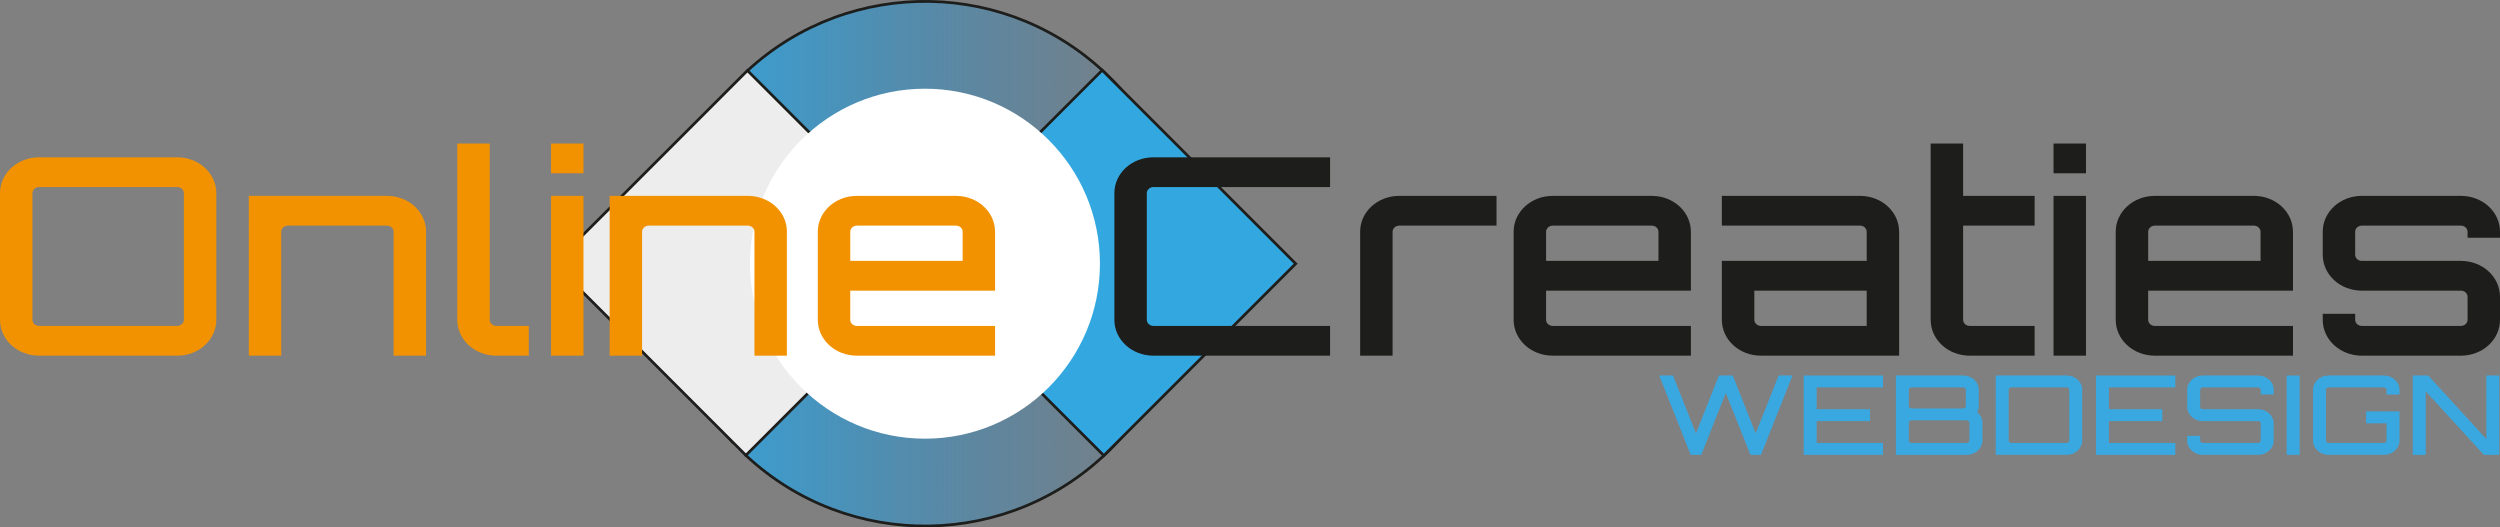 <?xml version="1.0" encoding="UTF-8"?><svg id="Layer_2" xmlns="http://www.w3.org/2000/svg" xmlns:xlink="http://www.w3.org/1999/xlink" viewBox="0 0 680.63 143.59"><rect x="0" y="0" width="680.63" height="143.59" fill="#808080" stroke="none"/><defs><style>.cls-1{fill:#fff;}.cls-2{fill:#f39200;}.cls-3{fill:#1d1d1b;}.cls-4{fill:#39a8e0;}.cls-5{fill:url(#linear-gradient);}.cls-5,.cls-6,.cls-7{stroke:#1d1d1b;stroke-miterlimit:10;stroke-width:.75px;}.cls-6{fill:#ededed;}.cls-7{fill:#33a8e0;}</style><linearGradient id="linear-gradient" x1="180.4" y1="71.79" x2="323.25" y2="71.79" gradientTransform="matrix(1, 0, 0, 1, 0, 0)" gradientUnits="userSpaceOnUse"><stop offset="0" stop-color="#33a8e0"/><stop offset="1" stop-color="#2581c4" stop-opacity="0"/></linearGradient></defs><g id="_022"><path class="cls-5" d="M302.33,21.28c-27.18-27.18-70.8-27.84-98.82-2.05v1.2h-.72v4.32h-4.7c-23.93,27.28-23.58,68.42,1.07,95.29v-.18h3.85v4.06c28,26.25,71.98,25.72,99.32-1.62s27.9-73.12,0-101.02Z"/><rect class="cls-7" x="263.06" y="34.65" width="74.49" height="73.87" transform="translate(138.57 -191.39) rotate(45)"/><rect class="cls-6" x="166.39" y="34.39" width="73.77" height="74.37" transform="translate(110.15 -122.77) rotate(45)"/><circle class="cls-1" cx="251.82" cy="71.79" r="47.64"/></g><g id="Tekst"><g><path class="cls-2" d="M48.26,42.83c5.89,0,10.63,4.35,10.63,9.75v34.5c0,5.4-4.74,9.75-10.63,9.75H10.63c-5.89,0-10.63-4.35-10.63-9.75V52.58c0-5.4,4.74-9.75,10.63-9.75H48.26Zm0,45.9c.98,0,1.8-.75,1.8-1.65V52.58c0-.9-.82-1.65-1.8-1.65H10.63c-.98,0-1.8,.75-1.8,1.65v34.5c0,.9,.82,1.65,1.8,1.65H48.26Z"/><path class="cls-2" d="M115.99,63.08v33.75h-8.83V63.08c0-.9-.82-1.65-1.8-1.65h-26.99c-.98,0-1.8,.75-1.8,1.65v33.75h-8.83V53.33h37.63c5.89,0,10.63,4.35,10.63,9.75Z"/><path class="cls-2" d="M124.5,39.08h8.83v48c0,.9,.82,1.65,1.8,1.65h8.83v8.1h-8.83c-5.89,0-10.63-4.35-10.63-9.75V39.08Z"/><path class="cls-2" d="M158.85,39.08v8.1h-8.83v-8.1h8.83Zm-8.83,14.25h8.83v43.5h-8.83V53.33Z"/><path class="cls-2" d="M214.23,63.08v33.75h-8.83V63.08c0-.9-.82-1.65-1.8-1.65h-26.99c-.98,0-1.8,.75-1.8,1.65v33.75h-8.83V53.33h37.63c5.89,0,10.63,4.35,10.63,9.75Z"/><path class="cls-2" d="M270.91,63.08v16.05h-39.43v7.95c0,.9,.82,1.65,1.8,1.65h37.63v8.1h-37.63c-5.89,0-10.63-4.35-10.63-9.75v-24c0-5.4,4.74-9.75,10.63-9.75h26.99c5.89,0,10.63,4.35,10.63,9.75Zm-8.83,7.95v-7.95c0-.9-.82-1.65-1.8-1.65h-26.99c-.98,0-1.8,.75-1.8,1.65v7.95h30.59Z"/><path class="cls-3" d="M314.02,50.93c-.98,0-1.8,.75-1.8,1.65v34.5c0,.9,.82,1.65,1.8,1.65h48.1v8.1h-48.1c-5.89,0-10.63-4.35-10.63-9.75V52.58c0-5.4,4.74-9.75,10.63-9.75h48.1v8.1h-48.1Z"/><path class="cls-3" d="M407.43,53.33v8.1h-26.5c-.98,0-1.8,.75-1.8,1.65v33.75h-8.83V63.08c0-5.4,4.74-9.75,10.63-9.75h26.5Z"/><path class="cls-3" d="M460.35,63.08v16.05h-39.43v7.95c0,.9,.82,1.65,1.8,1.65h37.63v8.1h-37.63c-5.89,0-10.63-4.35-10.63-9.75v-24c0-5.4,4.74-9.75,10.63-9.75h26.99c5.89,0,10.63,4.35,10.63,9.75Zm-8.83,7.95v-7.95c0-.9-.82-1.65-1.8-1.65h-26.99c-.98,0-1.8,.75-1.8,1.65v7.95h30.59Z"/><path class="cls-3" d="M517.04,63.08v33.75h-37.63c-5.89,0-10.63-4.35-10.63-9.75v-16.05h39.43v-7.95c0-.9-.82-1.65-1.8-1.65h-37.63v-8.1h37.63c5.89,0,10.63,4.35,10.63,9.75Zm-8.83,16.05h-30.59v7.95c0,.9,.82,1.65,1.8,1.65h28.79v-9.6Z"/><path class="cls-3" d="M534.46,61.43v25.65c0,.9,.82,1.65,1.8,1.65h17.67v8.1h-17.67c-5.89,0-10.63-4.35-10.63-9.75V39.08h8.83v14.25h19.47v8.1h-19.47Z"/><path class="cls-3" d="M567.91,39.08v8.1h-8.83v-8.1h8.83Zm-8.83,14.25h8.83v43.5h-8.83V53.33Z"/><path class="cls-3" d="M624.27,63.08v16.05h-39.43v7.95c0,.9,.82,1.65,1.8,1.65h37.63v8.1h-37.63c-5.89,0-10.63-4.35-10.63-9.75v-24c0-5.4,4.74-9.75,10.63-9.75h26.99c5.89,0,10.63,4.35,10.63,9.75Zm-8.83,7.95v-7.95c0-.9-.82-1.65-1.8-1.65h-26.99c-.98,0-1.8,.75-1.8,1.65v7.95h30.59Z"/><path class="cls-3" d="M680.63,64.73h-8.83v-1.65c0-.9-.82-1.65-1.8-1.65h-27c-.98,0-1.8,.75-1.8,1.65v6.3c0,.9,.82,1.65,1.8,1.65h27c5.89,0,10.63,4.35,10.63,9.75v6.3c0,5.4-4.74,9.75-10.63,9.75h-27c-5.89,0-10.63-4.35-10.63-9.75v-1.65h8.83v1.65c0,.9,.82,1.65,1.8,1.65h27c.98,0,1.8-.75,1.8-1.65v-6.3c0-.9-.82-1.65-1.8-1.65h-27c-5.89,0-10.63-4.35-10.63-9.75v-6.3c0-5.4,4.74-9.75,10.63-9.75h27c5.89,0,10.63,4.35,10.63,9.75v1.65Z"/></g><g><path class="cls-4" d="M488.01,102.23l-8.57,21.6h-2.88l-6.71-16.83-6.67,16.83-.07-.03,.03,.03h-2.85l-8.57-21.6h3.76l6.25,15.75,6.25-15.75h3.76l6.25,15.75,6.25-15.75h3.76Z"/><path class="cls-4" d="M512.65,105.47h-18.06v5.94h14.53v3.24h-14.53v5.94h18.06v3.24h-21.59v-21.6h21.59v3.24Z"/><path class="cls-4" d="M539.71,115.1v4.83c0,2.16-1.9,3.9-4.25,3.9h-19.3v-21.6h18.32c2.36,0,4.25,1.74,4.25,3.9v4.41c0,.6-.16,1.17-.42,1.68,.85,.69,1.41,1.74,1.41,2.88Zm-19.3-9.63c-.39,0-.72,.3-.72,.66v4.41c0,.36,.33,.66,.72,.66h14.07c.39,0,.72-.3,.72-.66v-4.41c0-.36-.33-.66-.72-.66h-14.07Zm15.77,9.63c0-.36-.33-.66-.72-.66h-15.05c-.39,0-.72,.3-.72,.66v4.83c0,.36,.33,.66,.72,.66h15.05c.39,0,.72-.3,.72-.66v-4.83Z"/><path class="cls-4" d="M562.64,102.23c2.36,0,4.25,1.74,4.25,3.9v13.8c0,2.16-1.9,3.9-4.25,3.9h-19.3v-21.6h19.3Zm.72,3.9c0-.36-.33-.66-.72-.66h-15.05c-.39,0-.72,.3-.72,.66v13.8c0,.36,.33,.66,.72,.66h15.05c.39,0,.72-.3,.72-.66v-13.8Z"/><path class="cls-4" d="M592.22,105.47h-18.06v5.94h14.53v3.24h-14.53v5.94h18.06v3.24h-21.59v-21.6h21.59v3.24Z"/><path class="cls-4" d="M619.02,107.39h-3.53v-1.26c0-.36-.33-.66-.72-.66h-15.05c-.39,0-.72,.3-.72,.66v4.62c0,.36,.33,.66,.72,.66h15.05c2.36,0,4.25,1.74,4.25,3.9v4.62c0,2.16-1.9,3.9-4.25,3.9h-15.05c-2.36,0-4.25-1.74-4.25-3.9v-1.26h3.53v1.26c0,.36,.33,.66,.72,.66h15.05c.39,0,.72-.3,.72-.66v-4.62c0-.36-.33-.66-.72-.66h-15.05c-2.36,0-4.25-1.74-4.25-3.9v-4.62c0-2.16,1.9-3.9,4.25-3.9h15.05c2.36,0,4.25,1.74,4.25,3.9v1.26Z"/><path class="cls-4" d="M622.55,102.23h3.53v21.6h-3.53v-21.6Z"/><path class="cls-4" d="M653.27,107.42h-3.53v-1.29c0-.36-.33-.66-.72-.66h-15.05c-.39,0-.72,.3-.72,.66v13.8c0,.36,.33,.66,.72,.66h15.05c.39,0,.72-.3,.72-.66v-4.68h-5.56v-3.24h9.09v7.92c0,2.16-1.9,3.9-4.25,3.9h-15.05c-2.36,0-4.25-1.74-4.25-3.9v-13.8c0-2.16,1.9-3.9,4.25-3.9h15.05c2.36,0,4.25,1.74,4.25,3.9v1.29Z"/><path class="cls-4" d="M676.9,102.23h3.53v21.6h-4.19l-15.83-17.28v17.28h-3.53v-21.6h4.19l15.83,17.28v-17.28Z"/></g></g></svg>